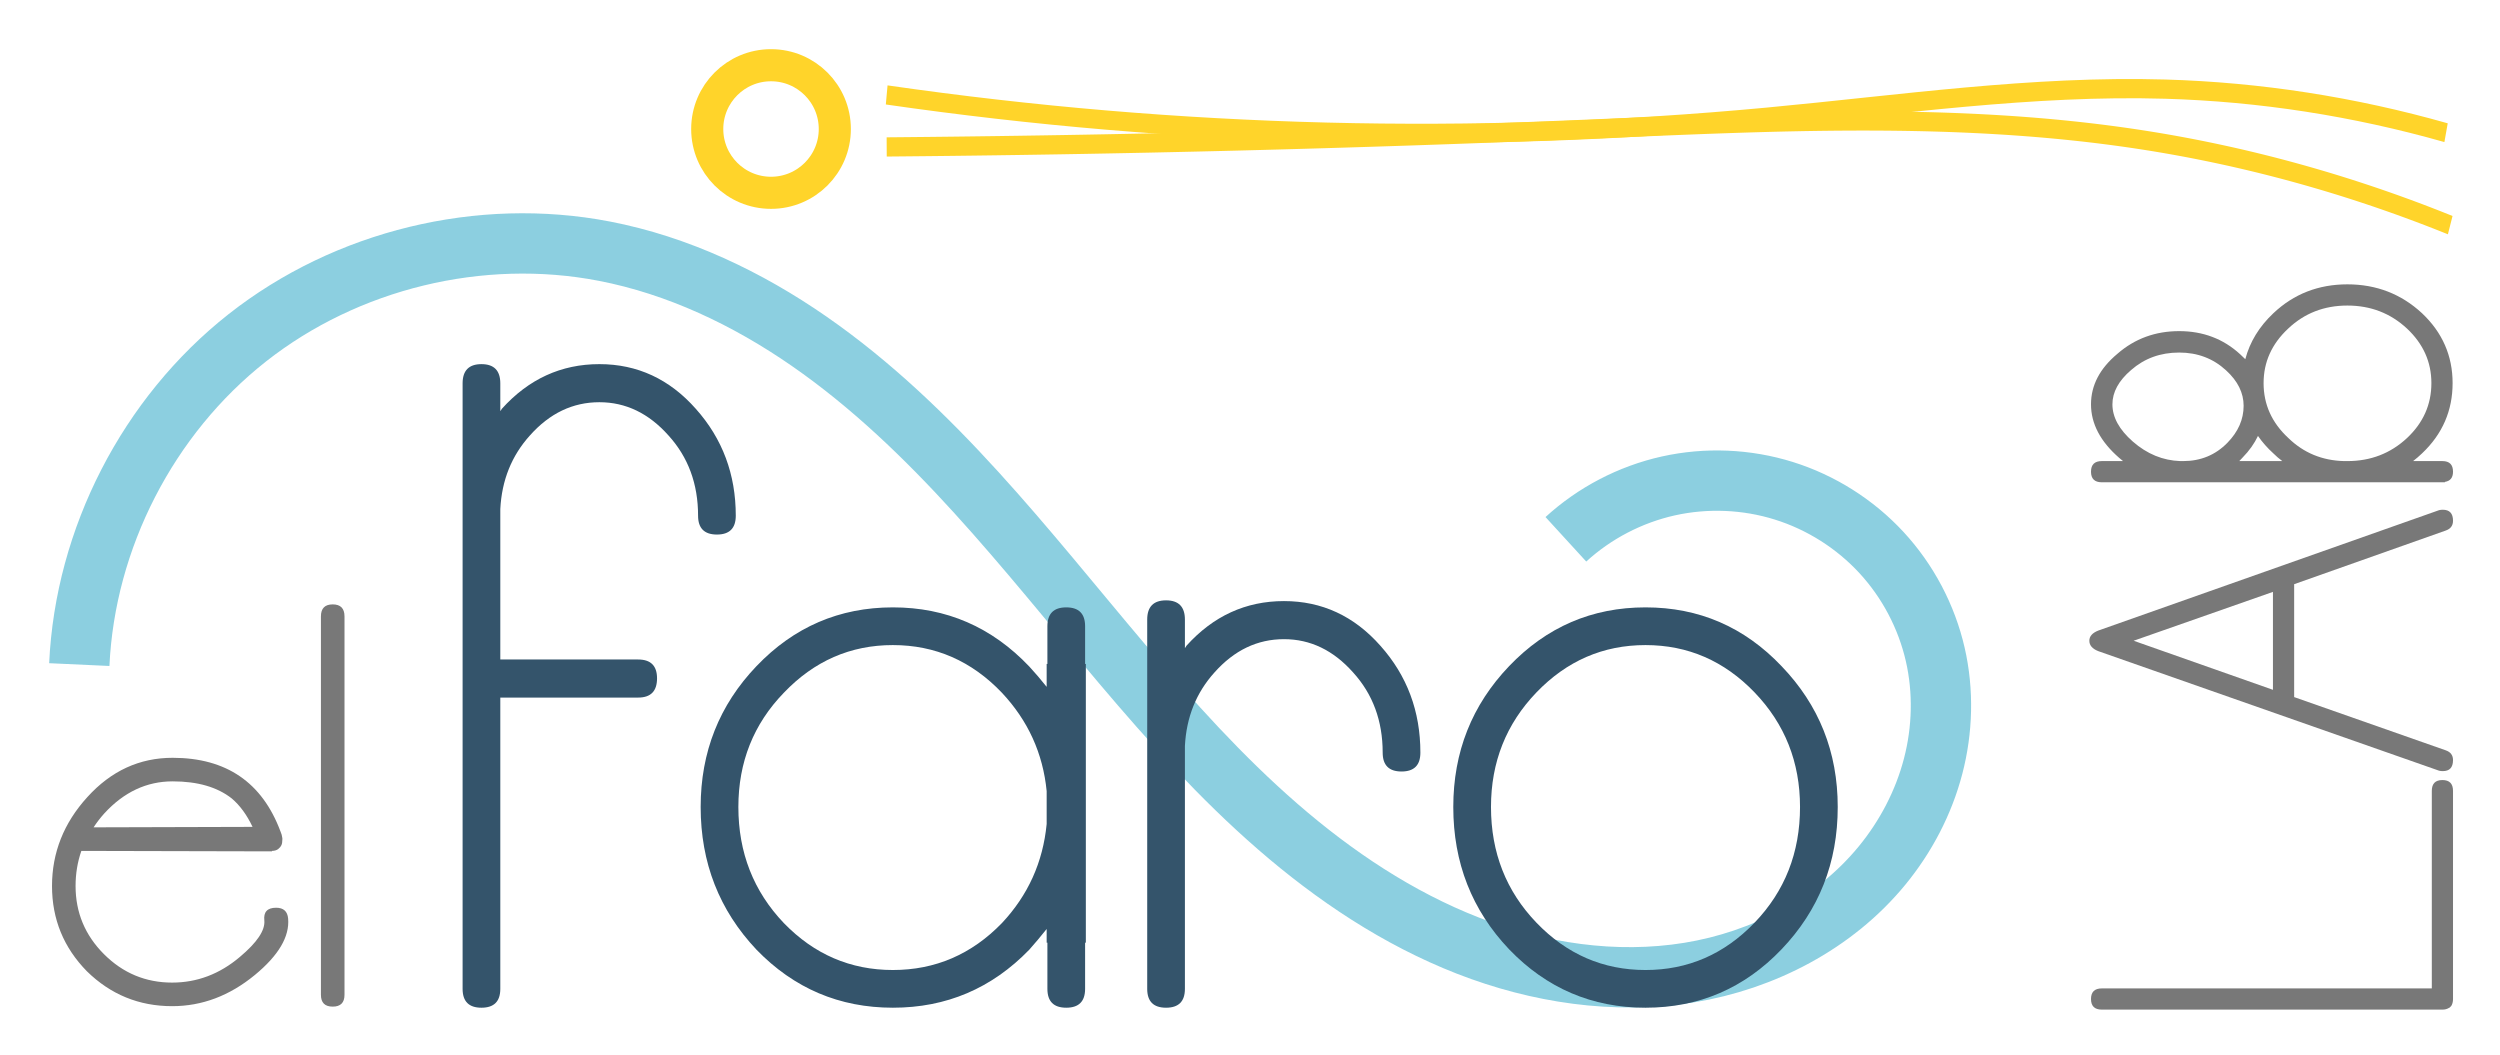 <?xml version="1.0" encoding="UTF-8"?> <svg xmlns="http://www.w3.org/2000/svg" role="img" viewBox="-44.00 -44.00 2288.00 965.50"><g display="inline" transform="translate(32.262 809.773)"><path fill="none" stroke="#5fbcd3" stroke-dasharray="none" stroke-dashoffset="0" stroke-linecap="butt" stroke-linejoin="miter" stroke-miterlimit="4" stroke-opacity=".718" stroke-width="55.212" d="M-3.685-245.544c5.308-115.473 62.915-227.533 153.733-299.048 90.818-71.514 213.263-101.236 326.76-79.316 67.528 13.042 130.985 43.287 187.501 82.479 56.516 39.192 106.415 87.222 152.718 138.076 92.606 101.708 172.27 215.928 276.138 306.103 51.934 45.088 109.96 83.935 174.036 108.922 64.076 24.986 134.505 35.694 202.392 24.67 67.886-11.024 132.904-44.73 176.54-97.89 21.818-26.58 38.151-57.748 46.824-91.024 8.673-33.276 9.612-68.636 1.946-102.158-7.944-34.741-25.143-67.321-49.347-93.479-24.203-26.158-55.353-45.83-89.373-56.444-34.021-10.613-70.83-12.142-105.614-4.386-34.783 7.756-67.456 24.778-93.745 48.839" display="inline"></path><g style="text-align:start" fill="#787878" fill-opacity="1" stroke="none" stroke-linecap="butt" stroke-linejoin="miter" stroke-opacity="1" stroke-width="16.239" text-anchor="start" writing-mode="lr-tb"><path d="M187.432-13.072q-.846-9.938-10.995-9.938-12.052 0-10.784 11.629 1.269 13.532-22.413 33.408-27.699 23.47-61.953 23.47-36.368 0-62.376-26.008T-7.097-42.885q0-16.916 5.286-32.139l174.441.423v-.423q3.383 0 5.709-1.692l.423-.423q1.692-1.269 2.537-3.172.846-1.903.846-5.075v-1.269q-.423-3.383-1.692-6.132-25.162-67.451-98.744-67.451-45.461 0-78.023 35.946-32.351 35.523-32.351 81.406 0 45.46 31.928 78.023 32.562 31.928 78.023 31.928 41.02 0 75.697-28.545 32.562-26.853 30.448-51.592zm-32.562-83.943l-145.474.423q4.229-6.555 9.938-12.898 26.853-29.179 62.376-29.179 34.254 0 54.13 15.647 11.207 9.515 19.03 26.008z"></path><path d="M239.024-289.641v346.346q0 10.784-10.784 10.784-10.784 0-10.784-10.784v-346.346q0-10.995 10.784-10.995 10.784 0 10.784 10.995z"></path></g><g style="text-align:start" fill="#34546b" fill-opacity="1" stroke="none" stroke-linecap="butt" stroke-linejoin="miter" stroke-opacity="1" stroke-width="16.239" text-anchor="start" writing-mode="lr-tb"><path d="M381.618-502.92q0-17.592-17.254-17.592t-17.254 17.592V51.233q0 17.254 17.254 17.254t17.254-17.254v-266.589h126.19q17.254 0 17.254-17.592 0-17.254-17.254-17.254H381.618v-137.692q2.03-39.582 27.065-67.324 27.065-30.448 63.602-30.448 36.199 0 63.264 30.448 27.065 29.771 27.065 73.413 0 17.254 17.254 17.254t17.254-17.254q0-56.836-36.538-97.772-36.199-40.936-88.299-40.936-52.438 0-89.314 40.936-.677 1.353-1.353 2.03z"></path><path d="M740.904-297.904q-73.413 0-124.837 53.791-51.085 53.453-51.085 128.896 0 76.458 51.085 130.588 51.423 53.115 124.837 53.115 73.413 0 124.837-53.115 8.119-9.134 15.901-18.945V8.944h.677v42.289q0 17.254 17.254 17.254t17.254-17.254V8.944h.677v-255.086h-.677V-280.65q0-17.254-17.254-17.254T882.318-280.65v34.508h-.677v20.975q-7.781-9.811-15.901-18.607-51.423-54.13-124.837-54.13zm0 34.508q58.189 0 99.802 43.642 35.861 38.229 40.936 89.991v30.11q-5.075 52.438-40.936 90.667-41.612 42.965-99.802 42.965-58.189 0-99.802-42.965Q599.49-52.629 599.49-115.216q0-61.573 41.612-104.538 41.612-43.642 99.802-43.642z"></path><path d="M1008.169-286.74q0-17.592-17.254-17.592-17.254 0-17.254 17.592V51.233q0 17.254 17.254 17.254 17.254 0 17.254-17.254v-222.27q2.03-39.582 27.065-67.324 27.065-30.448 63.602-30.448 36.199 0 63.264 30.448 27.065 29.771 27.065 73.413 0 17.254 17.254 17.254 17.254 0 17.254-17.254 0-56.836-36.538-97.772-36.199-40.936-88.299-40.936-52.438 0-89.314 40.936-.677 1.353-1.353 2.03z"></path><path d="M1429.705-297.904q73.413 0 124.498 53.791 51.423 53.453 51.423 128.896 0 76.458-51.423 130.25-51.085 53.453-124.498 53.453t-124.837-53.453Q1253.783-38.758 1253.783-115.216q0-75.443 51.085-128.896 51.423-53.791 124.837-53.791zm0 34.508q-58.189 0-99.802 43.304-41.612 43.304-41.612 104.876 0 62.587 41.612 105.891 41.612 43.304 99.802 43.304 58.189 0 99.802-43.304 41.612-43.304 41.612-105.891 0-61.573-41.612-104.876-41.612-43.304-99.802-43.304z"></path></g><g transform="rotate(-90)" style="text-align:start" fill="#787878" fill-opacity="1" stroke="none" stroke-linecap="butt" stroke-linejoin="miter" stroke-opacity="1" stroke-width="16.239" opacity="1" text-anchor="start" writing-mode="lr-tb"><path d="M-50.816 1847.322q0-9.896-9.705-9.896-9.705 0-9.705 9.896v311.711q0 3.425 1.522 5.899l.381.761.381.381.381.381q.761.761 1.522 1.142 2.474 1.142 5.519 1.142h190.49q9.896 0 9.896-9.705t-9.896-9.705H-50.816z"></path><path d="M368.224 2162.077q2.284 6.66 8.944 6.66 10.086 0 10.086-9.325 0-1.903-.381-3.425l-110.184-311.901q-3.235-8.183-9.325-8.183-6.28 0-9.515 8.183L148.428 2155.988q-.381 1.522-.381 3.425 0 9.325 10.086 9.325 6.66 0 8.944-6.66l48.717-138.728h103.333zm-100.859-285.64l44.72 127.501H222.455z"></path><path d="M412.374 2161.316h.381q1.142 7.422 9.325 7.422 9.705 0 9.705-9.705v-26.832q3.235 4.186 7.041 8.183 26.452 27.974 64.321 27.974 37.489 0 63.941-27.974 26.452-28.545 26.452-68.318 0-39.773-26.452-67.747-18.269-19.41-42.056-25.69l4.567-4.758q21.123-23.026 21.123-55.758 0-32.732-20.743-56.519-20.172-24.168-46.243-24.168-26.642 0-49.097 25.881-1.713 1.903-2.854 3.425v-19.41q0-9.896-9.705-9.896-9.705 0-9.705 9.896zm90.773-165.941q28.926 0 49.859 22.455 21.123 22.265 21.123 54.235 0 31.97-21.123 54.616-20.933 22.265-49.859 22.265-29.306 0-50.239-22.265-21.123-22.646-21.123-54.616v-3.045q.761-30.067 21.123-51 20.933-22.646 50.239-22.646zm-19.411-138.348q16.746 0 31.399 17.127 15.985 18.269 15.985 43.959 0 25.31-16.366 43.008-14.653 15.985-32.351 15.985-18.649 0-33.873-14.843-16.746-16.366-16.746-40.534v-2.474q.761-23.978 17.888-43.579 16.366-18.649 34.064-18.649zm-28.926 133.21q-8.563 5.899-15.985 14.082-3.806 3.806-7.041 8.183v-39.392l3.235 3.045q9.325 9.134 19.791 14.082z"></path></g><g fill="none" stroke="#ffd42a" stroke-dasharray="none" stroke-linecap="butt" stroke-linejoin="miter" stroke-miterlimit="4" stroke-opacity="1" stroke-width="1.5" transform="matrix(18.708 0 0 9.535 -5659.142 -5137.203) matrix(.496 0 0 1.23 197.661 -11.268)" opacity="1"><path d="M290.601 385.857a2634.747 2634.747 0 0 0 69.053-1.381c18.187-.602 36.463-1.389 54.528.799 10.39 1.259 20.66 3.5 30.629 6.685"></path><path d="M290.601 381.798c28.798 3.294 57.905 3.877 86.811 1.739 13.09-.968 26.174-2.494 39.296-2.191 9.313.215 18.605 1.356 27.693 3.399"></path></g><circle style="isolation:auto;mix-blend-mode:normal;solid-color:#000;solid-opacity:1" cx="629.377" cy="-735.698" r="58.38" fill="none" fill-opacity="1" fill-rule="nonzero" stroke="#ffd42a" stroke-dasharray="none" stroke-dashoffset="0" stroke-linecap="round" stroke-linejoin="round" stroke-miterlimit="4" stroke-opacity="1" stroke-width="29.389" clip-rule="nonzero" color="#000" color-interpolation="sRGB" color-interpolation-filters="linearRGB" color-rendering="auto" display="inline" image-rendering="auto" opacity="1" overflow="visible" shape-rendering="auto" text-rendering="auto" visibility="visible"></circle></g></svg>